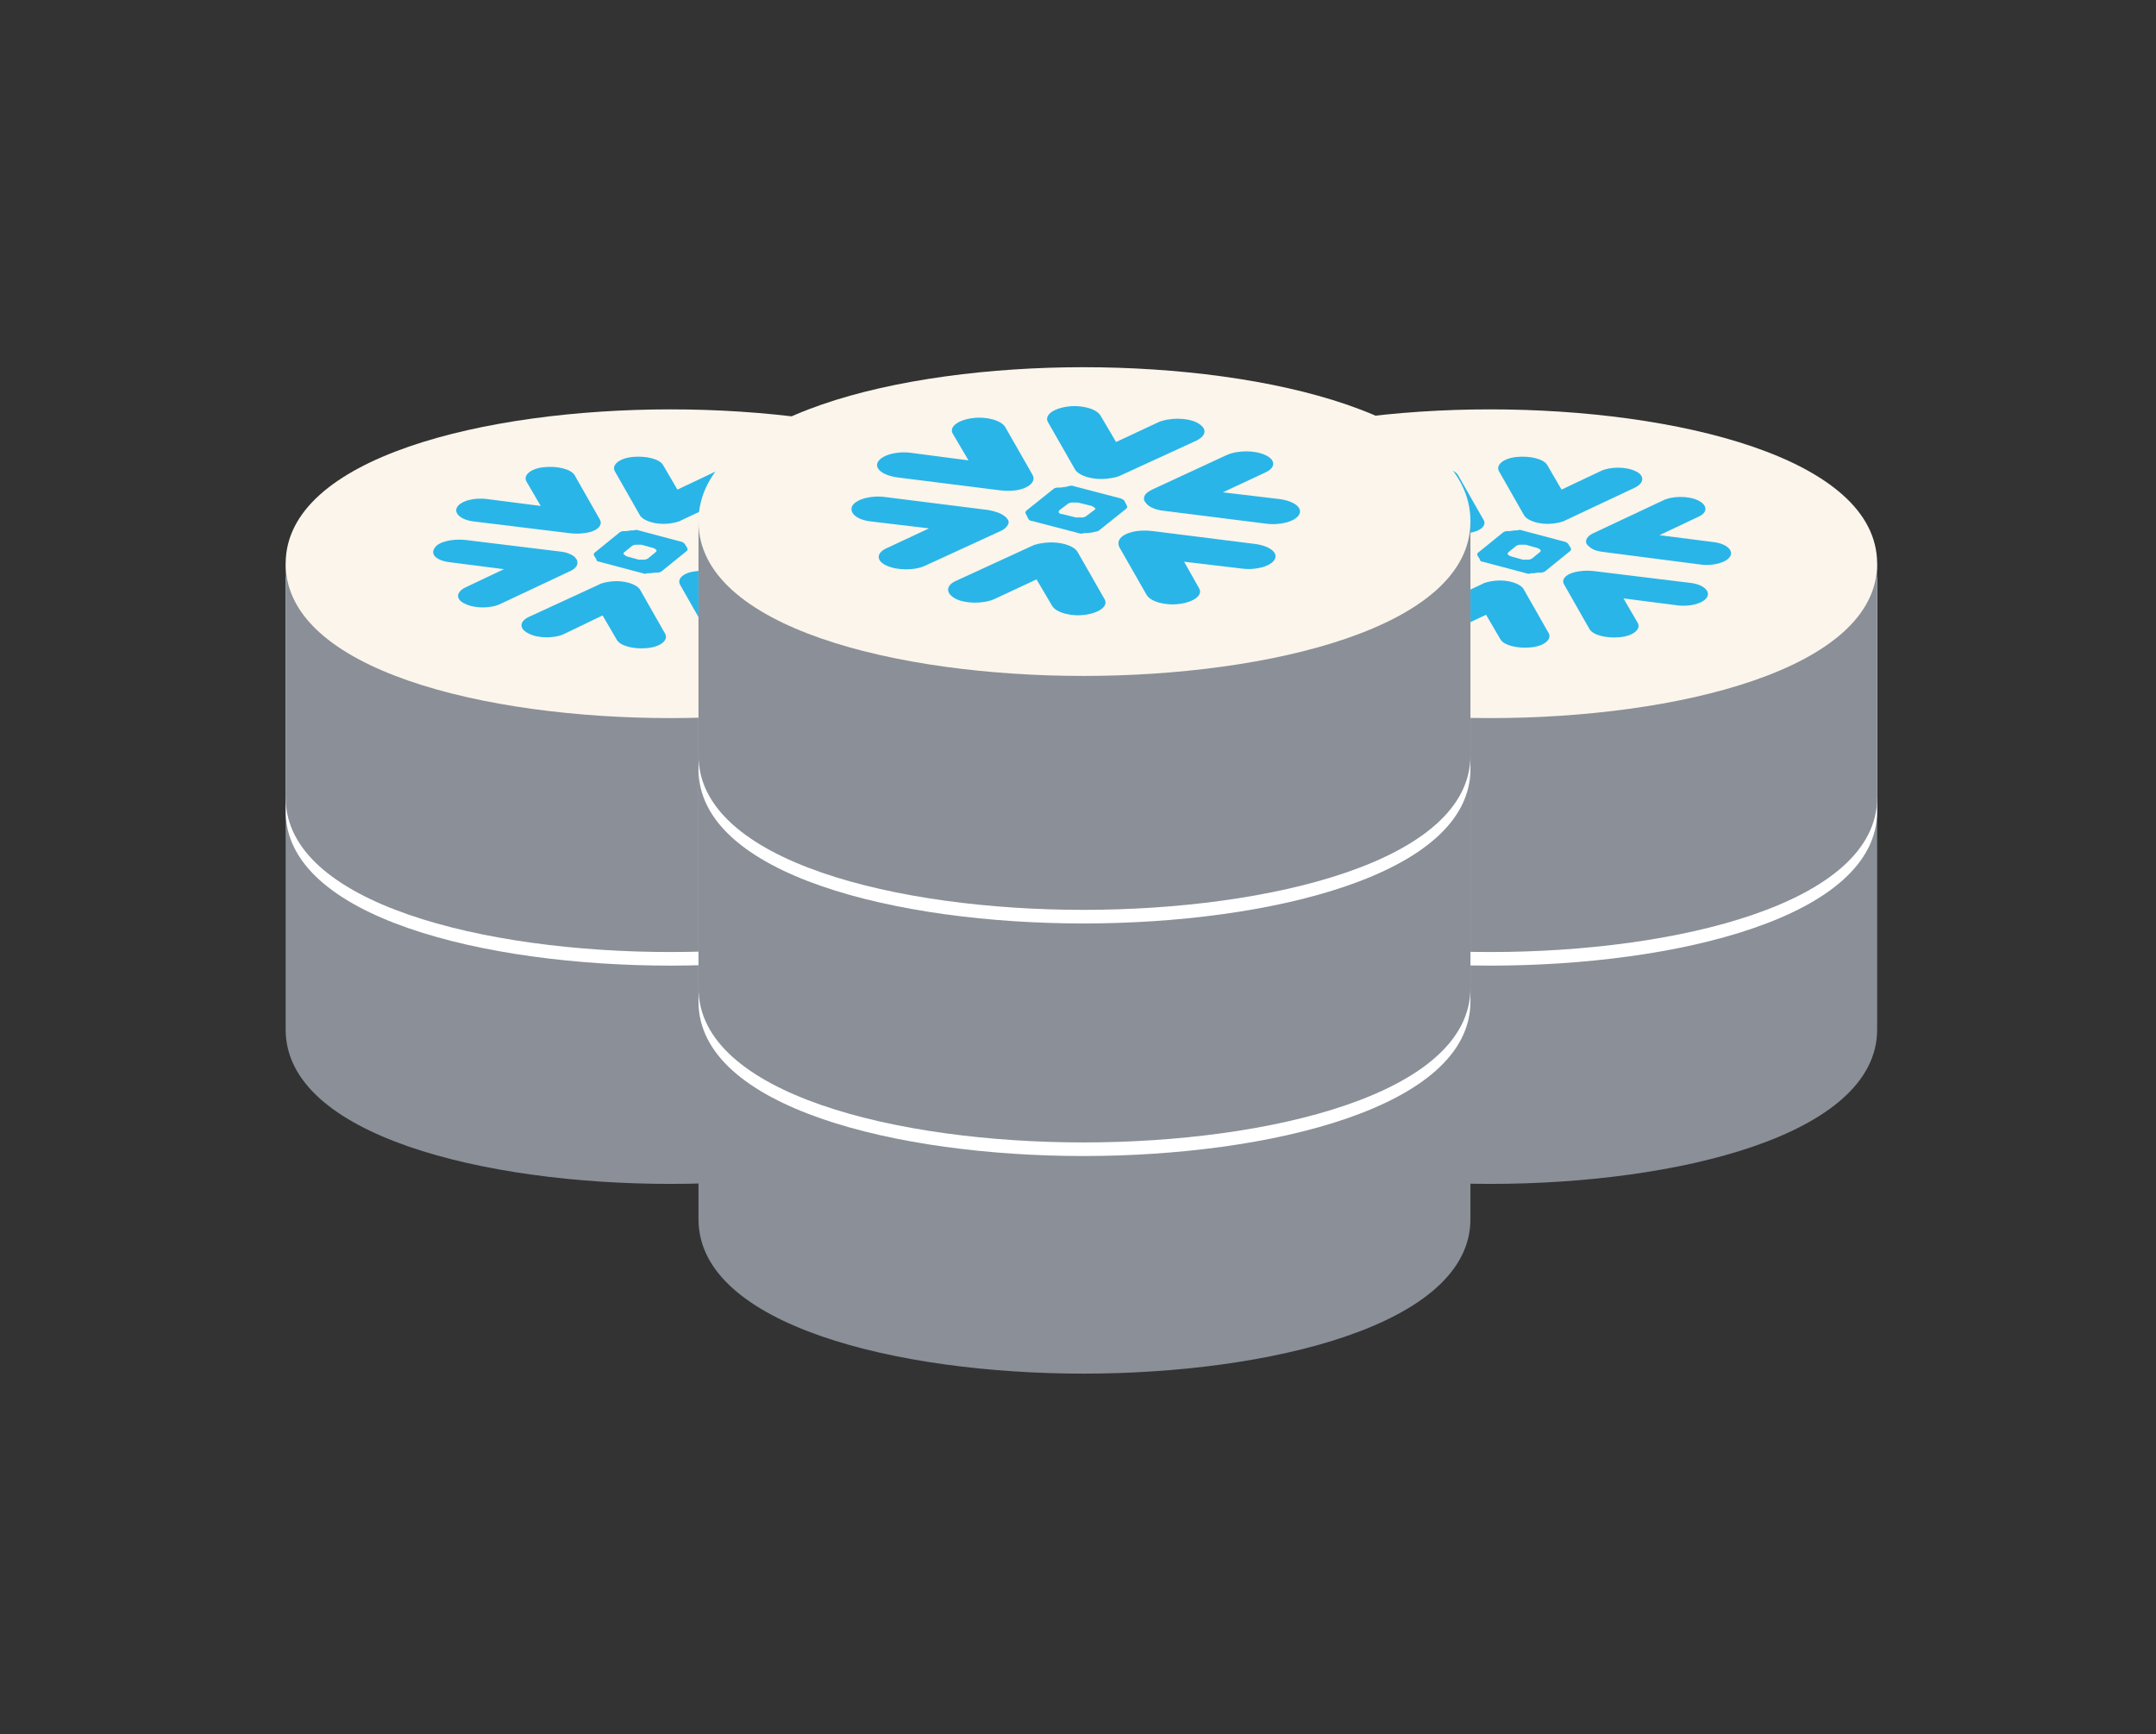 <?xml version="1.0" encoding="utf-8"?>
<!-- Generator: Adobe Illustrator 26.3.1, SVG Export Plug-In . SVG Version: 6.00 Build 0)  -->
<svg version="1.1" id="Layer_1" xmlns="http://www.w3.org/2000/svg" xmlns:xlink="http://www.w3.org/1999/xlink" x="0px" y="0px"
	 viewBox="0 0 317 255" style="enable-background:new 0 0 317 255;" xml:space="preserve">
<rect x="0" y="0" width="317" height="255" fill="#333333" stroke="none"/>
<style type="text/css">
	.st0{fill:#8A8F98;}
	.st1{fill:#FFFFFF;}
	.st2{fill:#FBF5EB;}
	.st3{fill-rule:evenodd;clip-rule:evenodd;fill:#29B5E8;}
</style>
<path class="st0" d="M219.1,117.3h-56.6v34.1c0,15.6,29.3,22.7,56.6,22.7S276,167,276,151.4v-34.1H219.1z"/>
<g>
	<g>
		<path class="st1" d="M219.1,84.9h-56.6v34.4c0,15.6,29.3,22.7,56.6,22.7s56.9-7.1,56.9-22.7V84.9H219.1z"/>
	</g>
	<g>
		<g>
			<path class="st0" d="M219.1,82.9h-56.6v34.4c0,15.6,29.3,22.7,56.6,22.7s56.9-7.1,56.9-22.7V82.9H219.1z"/>
		</g>
	</g>
</g>
<path class="st2" d="M219.1,60.2c-27.2,0-56.6,7.1-56.6,22.7s29.3,22.7,56.6,22.7S276,98.5,276,82.9S246.3,60.2,219.1,60.2z"/>
<path class="st3" d="M233.8,80.5c-0.2-0.2-0.4-0.3-0.5-0.5c-0.1-0.1-0.1-0.3-0.1-0.4c0-0.4,0.4-0.9,1.1-1.2l10.2-4.8
	c1.4-0.7,3.8-0.7,5.2,0c1.4,0.7,1.4,1.8,0,2.4l-5.7,2.7l7.8,1c2,0.2,3.1,1.2,2.6,2.1c-0.5,0.9-2.5,1.5-4.5,1.2L236,81.2
	C235,81.1,234.3,80.9,233.8,80.5z M232.3,84c0.7-0.1,1.4-0.1,2.2,0l13.9,1.7c2,0.2,3.1,1.2,2.6,2.1c-0.5,0.9-2.5,1.5-4.5,1.2l-7.8-1
	l2.1,3.6c0.5,0.9-0.6,1.9-2.6,2.1c-2,0.2-4-0.3-4.5-1.2l-3.7-6.5C229.4,85.1,230.5,84.2,232.3,84z M215.8,78.4
	c-0.7,0.1-1.4,0.1-2.2,0l-13.9-1.7c-2-0.2-3.1-1.2-2.6-2.1c0.5-0.9,2.5-1.5,4.5-1.2l7.8,1l-2.1-3.6c-0.5-0.9,0.6-1.9,2.6-2.1
	c2-0.2,4,0.3,4.5,1.2l3.7,6.5C218.7,77.3,217.6,78.2,215.8,78.4z M240.4,71.7l-10.2,4.8c-0.5,0.3-1.2,0.4-1.9,0.5
	c-1.9,0.2-3.7-0.4-4.2-1.2l-3.7-6.5c-0.5-0.9,0.6-1.9,2.6-2.1c2-0.2,4,0.3,4.5,1.2l2.1,3.6l5.7-2.7c1.4-0.7,3.8-0.7,5.2,0
	C241.8,69.9,241.8,71,240.4,71.7z M221.7,81.5c-0.1-0.1,0-0.2,0.1-0.3l1.1-0.9c0.1-0.1,0.4-0.2,0.6-0.2l0.1,0c0.2,0,0.5,0,0.7,0
	l1.8,0.5c0.2,0.1,0.4,0.2,0.4,0.3l0,0c0.1,0.1,0,0.2-0.1,0.3l-1.1,0.9c-0.1,0.1-0.4,0.2-0.6,0.2l-0.1,0c-0.2,0-0.5,0-0.7,0l-1.8-0.5
	C221.9,81.7,221.7,81.6,221.7,81.5L221.7,81.5z M218,82.6l6.4,1.7c0.2,0.1,0.5,0.1,0.7,0l0.4,0l0.7-0.1l0.4,0c0.2,0,0.5-0.1,0.6-0.2
	l3.7-3c0.1-0.1,0.1-0.2,0.1-0.3l-0.1-0.2l-0.2-0.3l-0.1-0.2c-0.1-0.1-0.2-0.2-0.4-0.3l-6.4-1.7c-0.2-0.1-0.5-0.1-0.7,0l-0.4,0
	l-0.7,0.1l-0.4,0c-0.2,0-0.5,0.1-0.6,0.2l-3.7,3c-0.1,0.1-0.1,0.2-0.1,0.3l0.1,0.2l0.2,0.3l0.1,0.2C217.6,82.5,217.8,82.6,218,82.6z
	 M207.7,90.7l10.2-4.8c0.5-0.3,1.2-0.4,1.9-0.5c1.9-0.2,3.7,0.4,4.2,1.2l3.7,6.5c0.5,0.9-0.6,1.9-2.6,2.1c-2,0.2-4-0.3-4.5-1.2
	l-2.1-3.6l-5.7,2.7c-1.4,0.7-3.8,0.7-5.2,0C206.3,92.5,206.3,91.4,207.7,90.7z M196.3,82.7l7.8,1l-5.7,2.7c-1.4,0.7-1.4,1.8,0,2.4
	c1.4,0.7,3.8,0.7,5.2,0l10.2-4.8c0.7-0.3,1-0.7,1.1-1.1c0-0.2,0-0.4-0.2-0.6c-0.1-0.1-0.2-0.3-0.3-0.4c-0.5-0.4-1.2-0.7-2.2-0.8
	l-14-1.7c-2-0.2-4,0.3-4.5,1.2C193.1,81.6,194.3,82.5,196.3,82.7z"/>
<path class="st0" d="M98.6,117.3H42v34.1c0,15.6,29.3,22.7,56.6,22.7c27.2,0,56.9-7.1,56.9-22.7v-34.1H98.6z"/>
<g>
	<g>
		<path class="st1" d="M98.6,84.9H42v34.4c0,15.6,29.3,22.7,56.6,22.7c27.2,0,56.9-7.1,56.9-22.7V84.9H98.6z"/>
	</g>
	<g>
		<g>
			<path class="st0" d="M98.6,82.9H42v34.4c0,15.6,29.3,22.7,56.6,22.7c27.2,0,56.9-7.1,56.9-22.7V82.9H98.6z"/>
		</g>
	</g>
</g>
<path class="st2" d="M98.6,60.2C71.3,60.2,42,67.3,42,82.9s29.3,22.7,56.6,22.7c27.2,0,56.9-7.1,56.9-22.7S125.8,60.2,98.6,60.2z"/>
<path class="st3" d="M103.8,80.5c-0.2-0.2-0.4-0.3-0.5-0.5c-0.1-0.1-0.1-0.3-0.1-0.4c0-0.4,0.4-0.9,1.1-1.2l10.2-4.8
	c1.4-0.7,3.8-0.7,5.2,0c1.4,0.7,1.4,1.8,0,2.4l-5.7,2.7l7.8,1c2,0.2,3.1,1.2,2.6,2.1c-0.5,0.9-2.5,1.5-4.5,1.2L106,81.2
	C105.1,81.1,104.3,80.9,103.8,80.5z M102.3,84c0.7-0.1,1.4-0.1,2.2,0l13.9,1.7c2,0.2,3.1,1.2,2.6,2.1c-0.5,0.9-2.5,1.5-4.5,1.2
	l-7.8-1l2.1,3.6c0.5,0.9-0.6,1.9-2.6,2.1c-2,0.2-4-0.3-4.5-1.2L100,86C99.5,85.1,100.5,84.2,102.3,84z M85.9,78.4
	c-0.7,0.1-1.4,0.1-2.2,0l-13.9-1.7c-2-0.2-3.1-1.2-2.6-2.1c0.5-0.9,2.5-1.5,4.5-1.2l7.8,1l-2.1-3.6c-0.5-0.9,0.6-1.9,2.6-2.1
	c2-0.2,4,0.3,4.5,1.2l3.7,6.5C88.7,77.3,87.7,78.2,85.9,78.4z M110.4,71.7l-10.2,4.8c-0.5,0.3-1.2,0.4-1.9,0.5
	c-1.9,0.2-3.7-0.4-4.2-1.2l-3.7-6.5c-0.5-0.9,0.6-1.9,2.6-2.1c2-0.2,4,0.3,4.5,1.2l2.1,3.6l5.7-2.7c1.4-0.7,3.8-0.7,5.2,0
	C111.9,69.9,111.9,71,110.4,71.7z M91.7,81.5c-0.1-0.1,0-0.2,0.1-0.3l1.1-0.9c0.1-0.1,0.4-0.2,0.6-0.2l0.1,0c0.2,0,0.5,0,0.7,0
	l1.8,0.5c0.2,0.1,0.4,0.2,0.4,0.3l0,0c0.1,0.1,0,0.2-0.1,0.3l-1.1,0.9c-0.1,0.1-0.4,0.2-0.6,0.2l-0.1,0c-0.2,0-0.5,0-0.7,0l-1.8-0.5
	C92,81.7,91.8,81.6,91.7,81.5L91.7,81.5z M88.1,82.6l6.4,1.7c0.2,0.1,0.5,0.1,0.7,0l0.4,0l0.7-0.1l0.4,0c0.2,0,0.5-0.1,0.6-0.2
	l3.7-3c0.1-0.1,0.1-0.2,0.1-0.3l-0.1-0.2l-0.2-0.3l-0.1-0.2c-0.1-0.1-0.2-0.2-0.4-0.3l-6.4-1.7c-0.2-0.1-0.5-0.1-0.7,0l-0.4,0
	l-0.7,0.1l-0.4,0c-0.2,0-0.5,0.1-0.6,0.2l-3.7,3c-0.1,0.1-0.1,0.2-0.1,0.3l0.1,0.2l0.2,0.3l0.1,0.2C87.7,82.5,87.9,82.6,88.1,82.6z
	 M77.8,90.7L88,86c0.5-0.3,1.2-0.4,1.9-0.5c1.9-0.2,3.7,0.4,4.2,1.2l3.7,6.5c0.5,0.9-0.6,1.9-2.6,2.1c-2,0.2-4-0.3-4.5-1.2l-2.1-3.6
	L83,93.2c-1.4,0.7-3.8,0.7-5.2,0C76.3,92.5,76.3,91.4,77.8,90.7z M66.3,82.7l7.8,1l-5.7,2.7c-1.4,0.7-1.4,1.8,0,2.4
	c1.4,0.7,3.8,0.7,5.2,0L83.8,84c0.7-0.3,1-0.7,1.1-1.1c0-0.2,0-0.4-0.1-0.6c-0.1-0.1-0.2-0.3-0.3-0.4c-0.5-0.4-1.2-0.7-2.2-0.8
	l-13.9-1.7c-2-0.2-4,0.3-4.5,1.2C63.2,81.6,64.3,82.5,66.3,82.7z"/>
<path class="st0" d="M159.3,145.2h-56.6v34.1c0,15.6,29.3,22.7,56.6,22.7c27.2,0,56.9-7.1,56.9-22.7v-34.1H159.3z"/>
<g>
	<g>
		<path class="st1" d="M159.3,113.2h-56.6v34.1c0,15.6,29.3,22.7,56.6,22.7c27.2,0,56.9-7.1,56.9-22.7v-34.1H159.3z"/>
	</g>
	<g>
		<g>
			<path class="st0" d="M159.3,111.2h-56.6v34.1c0,15.6,29.3,22.7,56.6,22.7c27.2,0,56.9-7.1,56.9-22.7v-34.1H159.3z"/>
		</g>
	</g>
</g>
<g>
	<g>
		<path class="st1" d="M159.3,78.7h-56.6v34.4c0,15.6,29.3,22.7,56.6,22.7c27.2,0,56.9-7.1,56.9-22.7V78.7H159.3z"/>
	</g>
	<g>
		<g>
			<path class="st0" d="M159.3,76.7h-56.6v34.4c0,15.6,29.3,22.7,56.6,22.7c27.2,0,56.9-7.1,56.9-22.7V76.7H159.3z"/>
		</g>
	</g>
</g>
<path class="st2" d="M159.3,54c-27.2,0-56.6,7.1-56.6,22.7c0,15.6,29.3,22.7,56.6,22.7c27.2,0,56.9-7.1,56.9-22.7
	C216.3,61.1,186.6,54,159.3,54z"/>
<path class="st3" d="M168.8,74.3c-0.2-0.2-0.4-0.4-0.5-0.6c-0.1-0.1-0.1-0.3-0.1-0.4c0-0.5,0.4-0.9,1.2-1.3l11-5.1
	c1.6-0.7,4.1-0.7,5.6,0c1.6,0.7,1.6,1.9,0,2.6l-6.2,2.9l8.4,1c2.1,0.3,3.4,1.3,2.8,2.3c-0.6,1-2.8,1.6-4.9,1.3l-15.1-1.9
	C170.1,75,169.3,74.7,168.8,74.3z M167.1,78.1c0.7-0.1,1.6-0.1,2.4,0l15.1,1.9c2.1,0.3,3.4,1.3,2.8,2.3c-0.6,1-2.8,1.6-4.9,1.3
	l-8.4-1l2.2,3.9c0.6,1-0.7,2-2.8,2.3c-2.1,0.3-4.3-0.3-4.9-1.3l-4-7C164,79.3,165.2,78.4,167.1,78.1z M149.4,72.1
	c-0.7,0.1-1.6,0.1-2.4,0l-15.1-1.9c-2.1-0.3-3.4-1.3-2.8-2.3c0.6-1,2.8-1.6,4.9-1.3l8.4,1.1l-2.3-3.9c-0.6-1,0.7-2,2.8-2.3
	c2.1-0.3,4.3,0.3,4.9,1.3l4,7C152.4,70.8,151.3,71.8,149.4,72.1z M175.9,64.8l-11.1,5.1c-0.6,0.3-1.3,0.4-2.1,0.5
	c-2,0.2-4-0.4-4.6-1.3l-4-7c-0.6-1,0.7-2,2.8-2.3c2.1-0.3,4.3,0.3,4.9,1.3l2.3,3.9l6.2-2.9c1.6-0.7,4.1-0.7,5.6,0
	C177.5,62.9,177.5,64,175.9,64.8z M155.7,75.4c-0.1-0.1,0-0.3,0.1-0.4l1.2-0.9c0.1-0.1,0.4-0.2,0.6-0.2l0.1,0c0.2,0,0.6,0,0.8,0
	l2,0.5c0.2,0.1,0.4,0.2,0.5,0.3l0,0c0.1,0.1,0,0.3-0.1,0.3l-1.2,0.9c-0.1,0.1-0.4,0.2-0.6,0.2l-0.1,0c-0.2,0-0.6,0-0.8,0l-2-0.5
	C156,75.6,155.7,75.5,155.7,75.4L155.7,75.4z M151.7,76.6l6.9,1.8c0.2,0.1,0.5,0.1,0.8,0l0.4,0l0.8-0.1l0.4-0.1
	c0.2,0,0.5-0.1,0.6-0.2l4-3.2c0.1-0.1,0.2-0.2,0.1-0.4l-0.1-0.2l-0.2-0.4l-0.1-0.2c-0.1-0.1-0.3-0.2-0.5-0.3l-6.9-1.8
	c-0.2-0.1-0.5-0.1-0.8,0l-0.4,0.1l-0.8,0.1l-0.4,0c-0.2,0-0.5,0.1-0.6,0.2l-4,3.2c-0.1,0.1-0.2,0.3-0.1,0.4l0.1,0.2l0.2,0.4l0.1,0.2
	C151.3,76.5,151.5,76.6,151.7,76.6z M140.6,85.4l11.1-5.1c0.6-0.3,1.3-0.4,2.1-0.5c2-0.2,4,0.4,4.6,1.3l4,7c0.6,1-0.7,2-2.8,2.3
	c-2.1,0.3-4.3-0.3-4.9-1.3l-2.3-3.9l-6.2,2.9c-1.6,0.7-4.1,0.7-5.6,0C139,87.3,139,86.1,140.6,85.4z M128.2,76.7l8.4,1l-6.2,2.9
	c-1.6,0.7-1.6,1.9,0,2.6c1.6,0.7,4.1,0.7,5.6,0l11.1-5.1c0.7-0.3,1.1-0.8,1.2-1.2c0-0.2,0-0.4-0.2-0.6c-0.1-0.1-0.2-0.3-0.4-0.4
	c-0.5-0.4-1.3-0.7-2.4-0.9l-15.1-1.9c-2.1-0.3-4.3,0.3-4.9,1.3C124.8,75.5,126.1,76.5,128.2,76.7z"/>
</svg>
